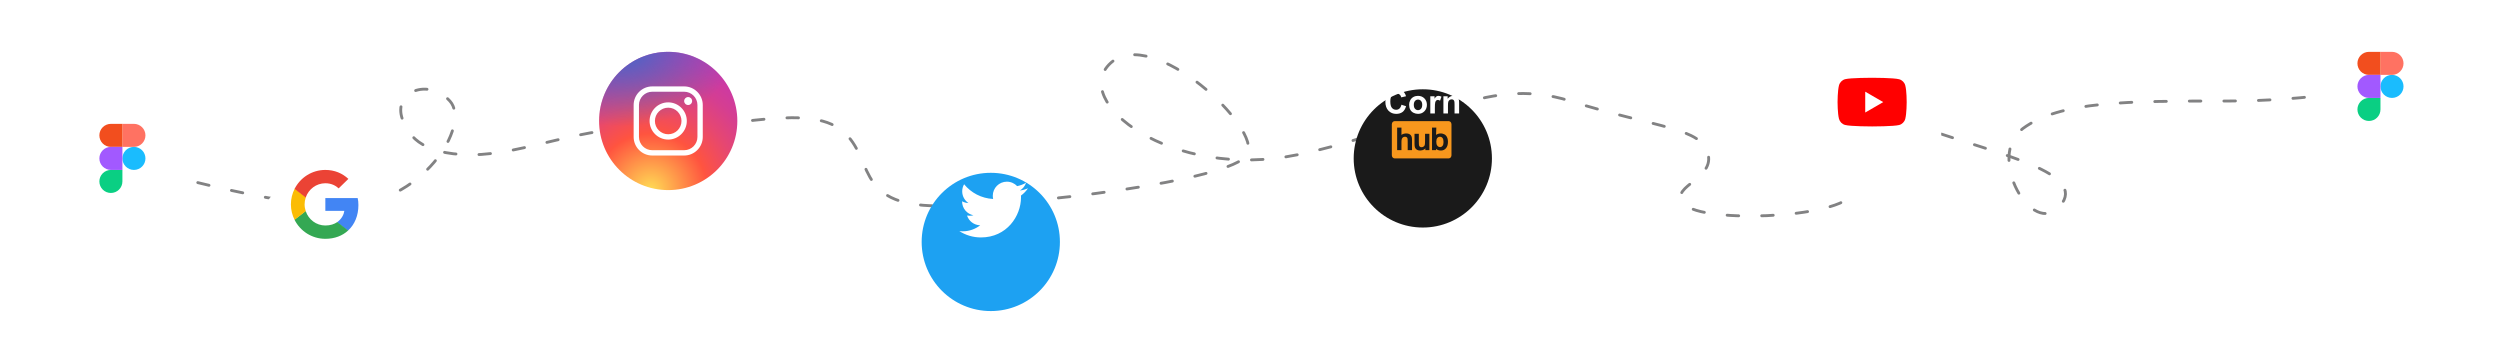 <svg width="868" height="126" viewBox="0 0 868 126" fill="none" xmlns="http://www.w3.org/2000/svg">
<path opacity="0.55" d="M34 53.732C52.62 59.648 95.546 71.479 118.289 71.479C146.718 71.479 163.676 43.266 156.195 35.075C148.713 26.884 136.244 31.889 139.736 41.446C141.398 45.996 145.222 53.732 163.676 53.732C182.13 53.732 203.077 43.266 225.521 44.631C247.965 45.996 278.389 35.53 291.357 44.631C304.324 53.732 295.347 71.479 325.771 71.479C356.195 71.479 427.516 62.833 433.003 53.732C438.489 44.631 400.085 8.681 385.621 21.878C371.157 35.075 406.569 62.833 450.459 53.732C494.349 44.631 514.798 25.519 545.222 35.075C575.646 44.631 591.009 44.183 593.102 53.732C595.097 62.833 577.641 65.108 585.621 71.479C593.601 77.85 646.469 75.575 643.975 64.653C641.481 53.732 636.993 35.075 647.466 37.805C657.94 40.535 642.479 35.53 668.414 44.631C694.349 53.732 725 60 715.297 71.479C705.594 82.959 689.362 54.187 702.329 44.631C715.297 35.075 738.239 35.075 773.651 35.075C801.98 35.075 825.687 30.524 834 28.249" stroke="#1C1C1E" stroke-linecap="round" stroke-linejoin="round" stroke-dasharray="4 8"/>
<g filter="url(#filter0_dd_3130_14757)">
<circle cx="42" cy="55" r="24" fill="white"/>
</g>
<g clip-path="url(#clip0_3130_14757)">
<path d="M42.5 55C42.5 53.939 42.921 52.922 43.672 52.172C44.422 51.421 45.439 51 46.5 51C47.561 51 48.578 51.421 49.328 52.172C50.079 52.922 50.5 53.939 50.5 55C50.5 56.061 50.079 57.078 49.328 57.828C48.578 58.579 47.561 59 46.5 59C45.439 59 44.422 58.579 43.672 57.828C42.921 57.078 42.5 56.061 42.5 55Z" fill="#1ABCFE"/>
<path d="M34.5 63C34.5 61.939 34.921 60.922 35.672 60.172C36.422 59.421 37.439 59 38.5 59H42.5V63C42.5 64.061 42.079 65.078 41.328 65.828C40.578 66.579 39.561 67 38.5 67C37.439 67 36.422 66.579 35.672 65.828C34.921 65.078 34.5 64.061 34.5 63V63Z" fill="#0ACF83"/>
<path d="M42.5 43V51H46.5C47.561 51 48.578 50.579 49.328 49.828C50.079 49.078 50.5 48.061 50.5 47C50.5 45.939 50.079 44.922 49.328 44.172C48.578 43.421 47.561 43 46.5 43H42.5Z" fill="#FF7262"/>
<path d="M34.5 47C34.5 48.061 34.921 49.078 35.672 49.828C36.422 50.579 37.439 51 38.5 51H42.5V43H38.5C37.439 43 36.422 43.421 35.672 44.172C34.921 44.922 34.5 45.939 34.5 47V47Z" fill="#F24E1E"/>
<path d="M34.5 55C34.5 56.061 34.921 57.078 35.672 57.828C36.422 58.579 37.439 59 38.5 59H42.5V51H38.5C37.439 51 36.422 51.421 35.672 52.172C34.921 52.922 34.5 53.939 34.5 55V55Z" fill="#A259FF"/>
</g>
<g filter="url(#filter1_dd_3130_14757)">
<circle cx="826" cy="30" r="24" fill="white"/>
</g>
<g clip-path="url(#clip1_3130_14757)">
<path d="M826.5 30C826.5 28.939 826.921 27.922 827.672 27.172C828.422 26.421 829.439 26 830.5 26C831.561 26 832.578 26.421 833.328 27.172C834.079 27.922 834.5 28.939 834.5 30C834.5 31.061 834.079 32.078 833.328 32.828C832.578 33.579 831.561 34 830.5 34C829.439 34 828.422 33.579 827.672 32.828C826.921 32.078 826.5 31.061 826.5 30Z" fill="#1ABCFE"/>
<path d="M818.5 38C818.5 36.939 818.921 35.922 819.672 35.172C820.422 34.421 821.439 34 822.5 34H826.5V38C826.5 39.061 826.079 40.078 825.328 40.828C824.578 41.579 823.561 42 822.5 42C821.439 42 820.422 41.579 819.672 40.828C818.921 40.078 818.5 39.061 818.5 38V38Z" fill="#0ACF83"/>
<path d="M826.5 18V26H830.5C831.561 26 832.578 25.579 833.328 24.828C834.079 24.078 834.5 23.061 834.5 22C834.5 20.939 834.079 19.922 833.328 19.172C832.578 18.421 831.561 18 830.5 18H826.5Z" fill="#FF7262"/>
<path d="M818.5 22C818.5 23.061 818.921 24.078 819.672 24.828C820.422 25.579 821.439 26 822.5 26H826.5V18H822.5C821.439 18 820.422 18.421 819.672 19.172C818.921 19.922 818.5 20.939 818.5 22V22Z" fill="#F24E1E"/>
<path d="M818.5 30C818.5 31.061 818.921 32.078 819.672 32.828C820.422 33.579 821.439 34 822.5 34H826.5V26H822.5C821.439 26 820.422 26.421 819.672 27.172C818.921 27.922 818.5 28.939 818.5 30V30Z" fill="#A259FF"/>
</g>
<g filter="url(#filter2_dd_3130_14757)">
<circle cx="113" cy="71" r="24" fill="white"/>
</g>
<g clip-path="url(#clip2_3130_14757)">
<path d="M124.439 71.224C124.439 70.241 124.36 69.523 124.187 68.779H112.959V73.217H119.55C119.417 74.32 118.699 75.981 117.105 77.097L117.082 77.246L120.632 79.996L120.878 80.02C123.137 77.934 124.439 74.865 124.439 71.224Z" fill="#4285F4"/>
<path d="M112.959 82.918C116.187 82.918 118.898 81.855 120.878 80.021L117.104 77.098C116.094 77.802 114.739 78.294 112.959 78.294C109.796 78.294 107.112 76.208 106.155 73.324L106.015 73.336L102.324 76.193L102.275 76.327C104.242 80.234 108.281 82.918 112.959 82.918Z" fill="#34A853"/>
<path d="M106.156 73.324C105.903 72.58 105.757 71.783 105.757 70.959C105.757 70.135 105.903 69.338 106.142 68.594L106.136 68.435L102.398 65.533L102.276 65.591C101.465 67.212 101 69.032 101 70.959C101 72.886 101.465 74.706 102.276 76.327L106.156 73.324Z" fill="#FBBC05"/>
<path d="M112.959 63.624C115.204 63.624 116.719 64.594 117.583 65.405L120.958 62.109C118.885 60.183 116.187 59 112.959 59C108.281 59 104.242 61.684 102.275 65.591L106.142 68.594C107.112 65.71 109.796 63.624 112.959 63.624Z" fill="#EB4335"/>
</g>
<g filter="url(#filter3_dd_3130_14757)">
<circle cx="494" cy="43" r="24" fill="#1A1A1A"/>
</g>
<path d="M486.576 36.362L488.192 36.874C487.944 37.775 487.531 38.445 486.953 38.885C486.378 39.32 485.648 39.538 484.762 39.538C483.666 39.538 482.765 39.164 482.059 38.417C481.353 37.666 481 36.641 481 35.342C481 33.968 481.355 32.902 482.064 32.143C482.774 31.381 483.707 31 484.863 31C485.873 31 486.694 31.299 487.325 31.895C487.7 32.248 487.982 32.755 488.169 33.416L486.519 33.81C486.422 33.382 486.217 33.044 485.905 32.797C485.598 32.549 485.222 32.425 484.779 32.425C484.167 32.425 483.67 32.645 483.287 33.084C482.907 33.523 482.718 34.235 482.718 35.218C482.718 36.262 482.905 37.005 483.281 37.449C483.656 37.892 484.144 38.113 484.745 38.113C485.188 38.113 485.569 37.972 485.888 37.691C486.208 37.409 486.437 36.966 486.576 36.362Z" fill="white"/>
<path d="M489.251 36.322C489.251 35.797 489.38 35.288 489.639 34.796C489.898 34.304 490.264 33.929 490.738 33.669C491.214 33.41 491.746 33.281 492.331 33.281C493.236 33.281 493.978 33.576 494.556 34.165C495.134 34.751 495.423 35.492 495.423 36.39C495.423 37.295 495.13 38.045 494.545 38.642C493.963 39.236 493.229 39.532 492.343 39.532C491.794 39.532 491.271 39.408 490.771 39.161C490.276 38.913 489.898 38.55 489.639 38.074C489.38 37.593 489.251 37.009 489.251 36.322ZM490.873 36.407C490.873 37 491.014 37.454 491.295 37.77C491.577 38.085 491.924 38.243 492.337 38.243C492.75 38.243 493.095 38.085 493.373 37.77C493.655 37.454 493.796 36.996 493.796 36.395C493.796 35.81 493.655 35.359 493.373 35.044C493.095 34.728 492.75 34.571 492.337 34.571C491.924 34.571 491.577 34.728 491.295 35.044C491.014 35.359 490.873 35.813 490.873 36.407Z" fill="white"/>
<path d="M498.183 39.397H496.6V33.416H498.07V34.267C498.322 33.865 498.547 33.6 498.746 33.472C498.949 33.345 499.178 33.281 499.433 33.281C499.794 33.281 500.141 33.38 500.475 33.579L499.985 34.959C499.719 34.786 499.471 34.7 499.242 34.7C499.02 34.7 498.832 34.762 498.679 34.886C498.525 35.006 498.403 35.226 498.312 35.545C498.226 35.864 498.183 36.532 498.183 37.55V39.397Z" fill="white"/>
<path d="M506.603 39.397H505.02V36.345C505.02 35.699 504.986 35.282 504.919 35.094C504.851 34.903 504.74 34.755 504.586 34.65C504.436 34.544 504.254 34.492 504.04 34.492C503.766 34.492 503.52 34.567 503.302 34.717C503.085 34.867 502.934 35.066 502.852 35.314C502.773 35.562 502.734 36.02 502.734 36.688V39.397H501.151V33.416H502.621V34.295C503.143 33.619 503.8 33.281 504.592 33.281C504.941 33.281 505.26 33.345 505.549 33.472C505.839 33.596 506.056 33.756 506.203 33.951C506.353 34.146 506.456 34.368 506.513 34.616C506.573 34.864 506.603 35.218 506.603 35.68V39.397Z" fill="white"/>
<path d="M502.991 42.057H484.209C483.624 42.122 483.303 42.48 483.246 43.132V53.925C483.302 54.577 483.623 54.933 484.203 55.001H502.996C503.576 54.933 503.897 54.576 503.953 53.925V43.132C503.897 42.48 503.575 42.122 502.991 42.057Z" fill="#F7971D"/>
<path d="M502.05 47.082C501.732 46.73 501.304 46.504 500.837 46.4C500.704 46.365 500.551 46.34 500.381 46.332C499.764 46.276 498.972 46.523 498.604 46.832L498.693 44.305H497.193V52.129H498.587V51.698C498.908 51.957 499.424 52.257 500.209 52.257C500.24 52.257 500.269 52.257 500.297 52.256C500.318 52.257 500.338 52.257 500.358 52.257C501.017 52.257 501.577 51.995 502.037 51.472C502.498 50.949 502.728 50.204 502.728 49.236C502.728 48.3 502.502 47.583 502.05 47.082ZM500.842 50.648C500.609 50.931 500.327 51.072 499.996 51.072C499.565 51.072 499.22 50.873 498.96 50.474C498.775 50.193 498.683 49.759 498.683 49.172C498.683 48.603 498.802 48.179 499.04 47.899C499.279 47.62 499.577 47.48 499.937 47.48C500.304 47.48 500.604 47.624 500.839 47.91C501.074 48.196 501.191 48.663 501.191 49.311C501.191 49.92 501.075 50.365 500.842 50.648ZM494.776 48.852C494.776 49.663 494.739 50.173 494.664 50.381C494.59 50.589 494.451 50.764 494.248 50.904C494.045 51.045 493.816 51.115 493.56 51.115C493.335 51.115 493.15 51.062 493.004 50.957C492.859 50.852 492.758 50.71 492.703 50.53C492.648 50.351 492.62 49.862 492.62 49.065V46.461H491.121V50.047C491.121 50.581 491.188 50.999 491.323 51.302C491.459 51.604 491.677 51.839 491.98 52.006C492.282 52.173 492.624 52.257 493.004 52.257C493.061 52.257 493.118 52.255 493.174 52.251C493.177 52.251 493.177 52.251 493.178 52.25C494.133 52.223 494.63 51.79 494.883 51.505V52.129H496.276V46.461H494.776V48.852ZM489.883 47.016C489.742 46.817 489.533 46.653 489.256 46.525C489.005 46.409 488.727 46.346 488.42 46.335C488.415 46.335 488.41 46.334 488.405 46.334C487.773 46.301 486.965 46.485 486.587 46.848V44.305H485.088V52.129H486.587V49.29C486.587 48.813 486.633 48.453 486.724 48.209C486.815 47.965 486.958 47.783 487.153 47.662C487.349 47.541 487.571 47.48 487.821 47.48C488.037 47.48 488.218 47.528 488.362 47.622C488.506 47.716 488.607 47.843 488.664 48.003C488.72 48.164 488.749 48.541 488.749 49.135V52.129H490.249V48.804C490.249 48.295 490.223 47.92 490.171 47.678C490.12 47.436 490.023 47.215 489.883 47.016Z" fill="#1A1A1A"/>
<g filter="url(#filter4_dd_3130_14757)">
<circle cx="344" cy="72" r="24" fill="#1DA1F2"/>
</g>
<g clip-path="url(#clip3_3130_14757)">
<path d="M340.578 82.439C349.574 82.439 354.494 74.992 354.494 68.533C354.494 68.322 354.49 68.111 354.481 67.901C355.436 67.212 356.266 66.351 356.92 65.371C356.044 65.76 355.101 66.022 354.112 66.14C355.121 65.535 355.897 64.578 356.262 63.437C355.317 63.997 354.271 64.404 353.156 64.623C352.264 63.673 350.993 63.079 349.586 63.079C346.885 63.079 344.695 65.268 344.695 67.966C344.695 68.349 344.738 68.722 344.821 69.08C340.756 68.876 337.152 66.931 334.739 63.974C334.319 64.696 334.077 65.535 334.077 66.43C334.077 68.126 334.94 69.623 336.253 70.499C335.451 70.474 334.697 70.254 334.038 69.887C334.038 69.908 334.038 69.928 334.038 69.95C334.038 72.317 335.724 74.293 337.962 74.741C337.551 74.853 337.118 74.913 336.672 74.913C336.357 74.913 336.051 74.882 335.753 74.825C336.375 76.766 338.181 78.18 340.322 78.219C338.648 79.53 336.539 80.311 334.247 80.311C333.852 80.311 333.463 80.289 333.08 80.243C335.245 81.63 337.815 82.439 340.578 82.439" fill="white"/>
</g>
<circle cx="232" cy="42" r="24" fill="url(#paint0_radial_3130_14757)"/>
<circle cx="232" cy="42" r="24" fill="url(#paint1_radial_3130_14757)"/>
<path d="M231.999 48.462C228.438 48.462 225.537 45.562 225.537 42C225.537 38.439 228.438 35.538 231.999 35.538C235.561 35.538 238.461 38.439 238.461 42C238.461 45.562 235.561 48.462 231.999 48.462ZM231.999 37.386C229.455 37.386 227.385 39.456 227.385 42C227.385 44.544 229.455 46.614 231.999 46.614C234.543 46.614 236.613 44.544 236.613 42C236.613 39.456 234.543 37.386 231.999 37.386Z" fill="white"/>
<path d="M240.306 35.078C240.306 35.843 239.687 36.462 238.922 36.462C238.157 36.462 237.537 35.843 237.537 35.078C237.537 34.313 238.157 33.693 238.922 33.693C239.687 33.693 240.306 34.313 240.306 35.078Z" fill="white"/>
<path d="M237.538 54H226.462C222.9 54 220 51.099 220 47.538V36.462C220 32.901 222.9 30 226.462 30H237.538C241.1 30 244 32.901 244 36.462V47.538C244 51.099 241.1 54 237.538 54ZM226.462 31.848C223.918 31.848 221.848 33.918 221.848 36.462V47.538C221.848 50.082 223.918 52.152 226.462 52.152H237.538C240.082 52.152 242.152 50.082 242.152 47.538V36.462C242.152 33.918 240.082 31.848 237.538 31.848H226.462Z" fill="white"/>
<g filter="url(#filter5_dd_3130_14757)">
<circle cx="650" cy="35" r="24" fill="white"/>
</g>
<g clip-path="url(#clip4_3130_14757)">
<path d="M661.506 29.645C661.229 28.611 660.418 27.795 659.39 27.517C657.512 27 650 27 650 27C650 27 642.488 27 640.61 27.497C639.601 27.776 638.771 28.611 638.494 29.645C638 31.534 638 35.451 638 35.451C638 35.451 638 39.388 638.494 41.257C638.771 42.291 639.582 43.106 640.61 43.384C642.507 43.901 650 43.901 650 43.901C650 43.901 657.512 43.901 659.39 43.404C660.418 43.126 661.229 42.311 661.506 41.277C662 39.388 662 35.471 662 35.471C662 35.471 662.02 31.534 661.506 29.645Z" fill="#FF0000"/>
<path d="M653.855 35.45L647.607 31.831V39.069L653.855 35.45Z" fill="white"/>
</g>
<defs>
<filter id="filter0_dd_3130_14757" x="0" y="25" width="84" height="84" filterUnits="userSpaceOnUse" color-interpolation-filters="sRGB">
<feFlood flood-opacity="0" result="BackgroundImageFix"/>
<feColorMatrix in="SourceAlpha" type="matrix" values="0 0 0 0 0 0 0 0 0 0 0 0 0 0 0 0 0 0 127 0" result="hardAlpha"/>
<feMorphology radius="6" operator="erode" in="SourceAlpha" result="effect1_dropShadow_3130_14757"/>
<feOffset dy="12"/>
<feGaussianBlur stdDeviation="12"/>
<feColorMatrix type="matrix" values="0 0 0 0 0.376 0 0 0 0 0.376 0 0 0 0 0.376 0 0 0 0.15 0"/>
<feBlend mode="normal" in2="BackgroundImageFix" result="effect1_dropShadow_3130_14757"/>
<feColorMatrix in="SourceAlpha" type="matrix" values="0 0 0 0 0 0 0 0 0 0 0 0 0 0 0 0 0 0 127 0" result="hardAlpha"/>
<feOffset/>
<feGaussianBlur stdDeviation="0.5"/>
<feColorMatrix type="matrix" values="0 0 0 0 0.376 0 0 0 0 0.376 0 0 0 0 0.376 0 0 0 0.31 0"/>
<feBlend mode="normal" in2="effect1_dropShadow_3130_14757" result="effect2_dropShadow_3130_14757"/>
<feBlend mode="normal" in="SourceGraphic" in2="effect2_dropShadow_3130_14757" result="shape"/>
</filter>
<filter id="filter1_dd_3130_14757" x="784" y="0" width="84" height="84" filterUnits="userSpaceOnUse" color-interpolation-filters="sRGB">
<feFlood flood-opacity="0" result="BackgroundImageFix"/>
<feColorMatrix in="SourceAlpha" type="matrix" values="0 0 0 0 0 0 0 0 0 0 0 0 0 0 0 0 0 0 127 0" result="hardAlpha"/>
<feMorphology radius="6" operator="erode" in="SourceAlpha" result="effect1_dropShadow_3130_14757"/>
<feOffset dy="12"/>
<feGaussianBlur stdDeviation="12"/>
<feColorMatrix type="matrix" values="0 0 0 0 0.376 0 0 0 0 0.376 0 0 0 0 0.376 0 0 0 0.15 0"/>
<feBlend mode="normal" in2="BackgroundImageFix" result="effect1_dropShadow_3130_14757"/>
<feColorMatrix in="SourceAlpha" type="matrix" values="0 0 0 0 0 0 0 0 0 0 0 0 0 0 0 0 0 0 127 0" result="hardAlpha"/>
<feOffset/>
<feGaussianBlur stdDeviation="0.5"/>
<feColorMatrix type="matrix" values="0 0 0 0 0.376 0 0 0 0 0.376 0 0 0 0 0.376 0 0 0 0.31 0"/>
<feBlend mode="normal" in2="effect1_dropShadow_3130_14757" result="effect2_dropShadow_3130_14757"/>
<feBlend mode="normal" in="SourceGraphic" in2="effect2_dropShadow_3130_14757" result="shape"/>
</filter>
<filter id="filter2_dd_3130_14757" x="71" y="41" width="84" height="84" filterUnits="userSpaceOnUse" color-interpolation-filters="sRGB">
<feFlood flood-opacity="0" result="BackgroundImageFix"/>
<feColorMatrix in="SourceAlpha" type="matrix" values="0 0 0 0 0 0 0 0 0 0 0 0 0 0 0 0 0 0 127 0" result="hardAlpha"/>
<feMorphology radius="6" operator="erode" in="SourceAlpha" result="effect1_dropShadow_3130_14757"/>
<feOffset dy="12"/>
<feGaussianBlur stdDeviation="12"/>
<feColorMatrix type="matrix" values="0 0 0 0 0.376 0 0 0 0 0.376 0 0 0 0 0.376 0 0 0 0.15 0"/>
<feBlend mode="normal" in2="BackgroundImageFix" result="effect1_dropShadow_3130_14757"/>
<feColorMatrix in="SourceAlpha" type="matrix" values="0 0 0 0 0 0 0 0 0 0 0 0 0 0 0 0 0 0 127 0" result="hardAlpha"/>
<feOffset/>
<feGaussianBlur stdDeviation="0.5"/>
<feColorMatrix type="matrix" values="0 0 0 0 0.376 0 0 0 0 0.376 0 0 0 0 0.376 0 0 0 0.31 0"/>
<feBlend mode="normal" in2="effect1_dropShadow_3130_14757" result="effect2_dropShadow_3130_14757"/>
<feBlend mode="normal" in="SourceGraphic" in2="effect2_dropShadow_3130_14757" result="shape"/>
</filter>
<filter id="filter3_dd_3130_14757" x="452" y="13" width="84" height="84" filterUnits="userSpaceOnUse" color-interpolation-filters="sRGB">
<feFlood flood-opacity="0" result="BackgroundImageFix"/>
<feColorMatrix in="SourceAlpha" type="matrix" values="0 0 0 0 0 0 0 0 0 0 0 0 0 0 0 0 0 0 127 0" result="hardAlpha"/>
<feMorphology radius="6" operator="erode" in="SourceAlpha" result="effect1_dropShadow_3130_14757"/>
<feOffset dy="12"/>
<feGaussianBlur stdDeviation="12"/>
<feColorMatrix type="matrix" values="0 0 0 0 0.376 0 0 0 0 0.376 0 0 0 0 0.376 0 0 0 0.15 0"/>
<feBlend mode="normal" in2="BackgroundImageFix" result="effect1_dropShadow_3130_14757"/>
<feColorMatrix in="SourceAlpha" type="matrix" values="0 0 0 0 0 0 0 0 0 0 0 0 0 0 0 0 0 0 127 0" result="hardAlpha"/>
<feOffset/>
<feGaussianBlur stdDeviation="0.5"/>
<feColorMatrix type="matrix" values="0 0 0 0 0.376 0 0 0 0 0.376 0 0 0 0 0.376 0 0 0 0.31 0"/>
<feBlend mode="normal" in2="effect1_dropShadow_3130_14757" result="effect2_dropShadow_3130_14757"/>
<feBlend mode="normal" in="SourceGraphic" in2="effect2_dropShadow_3130_14757" result="shape"/>
</filter>
<filter id="filter4_dd_3130_14757" x="302" y="42" width="84" height="84" filterUnits="userSpaceOnUse" color-interpolation-filters="sRGB">
<feFlood flood-opacity="0" result="BackgroundImageFix"/>
<feColorMatrix in="SourceAlpha" type="matrix" values="0 0 0 0 0 0 0 0 0 0 0 0 0 0 0 0 0 0 127 0" result="hardAlpha"/>
<feMorphology radius="6" operator="erode" in="SourceAlpha" result="effect1_dropShadow_3130_14757"/>
<feOffset dy="12"/>
<feGaussianBlur stdDeviation="12"/>
<feColorMatrix type="matrix" values="0 0 0 0 0.376 0 0 0 0 0.376 0 0 0 0 0.376 0 0 0 0.15 0"/>
<feBlend mode="normal" in2="BackgroundImageFix" result="effect1_dropShadow_3130_14757"/>
<feColorMatrix in="SourceAlpha" type="matrix" values="0 0 0 0 0 0 0 0 0 0 0 0 0 0 0 0 0 0 127 0" result="hardAlpha"/>
<feOffset/>
<feGaussianBlur stdDeviation="0.5"/>
<feColorMatrix type="matrix" values="0 0 0 0 0.376 0 0 0 0 0.376 0 0 0 0 0.376 0 0 0 0.31 0"/>
<feBlend mode="normal" in2="effect1_dropShadow_3130_14757" result="effect2_dropShadow_3130_14757"/>
<feBlend mode="normal" in="SourceGraphic" in2="effect2_dropShadow_3130_14757" result="shape"/>
</filter>
<filter id="filter5_dd_3130_14757" x="608" y="5" width="84" height="84" filterUnits="userSpaceOnUse" color-interpolation-filters="sRGB">
<feFlood flood-opacity="0" result="BackgroundImageFix"/>
<feColorMatrix in="SourceAlpha" type="matrix" values="0 0 0 0 0 0 0 0 0 0 0 0 0 0 0 0 0 0 127 0" result="hardAlpha"/>
<feMorphology radius="6" operator="erode" in="SourceAlpha" result="effect1_dropShadow_3130_14757"/>
<feOffset dy="12"/>
<feGaussianBlur stdDeviation="12"/>
<feColorMatrix type="matrix" values="0 0 0 0 0.376 0 0 0 0 0.376 0 0 0 0 0.376 0 0 0 0.15 0"/>
<feBlend mode="normal" in2="BackgroundImageFix" result="effect1_dropShadow_3130_14757"/>
<feColorMatrix in="SourceAlpha" type="matrix" values="0 0 0 0 0 0 0 0 0 0 0 0 0 0 0 0 0 0 127 0" result="hardAlpha"/>
<feOffset/>
<feGaussianBlur stdDeviation="0.5"/>
<feColorMatrix type="matrix" values="0 0 0 0 0.376 0 0 0 0 0.376 0 0 0 0 0.376 0 0 0 0.31 0"/>
<feBlend mode="normal" in2="effect1_dropShadow_3130_14757" result="effect2_dropShadow_3130_14757"/>
<feBlend mode="normal" in="SourceGraphic" in2="effect2_dropShadow_3130_14757" result="shape"/>
</filter>
<radialGradient id="paint0_radial_3130_14757" cx="0" cy="0" r="1" gradientUnits="userSpaceOnUse" gradientTransform="translate(225.846 66.037) scale(59.834 59.834)">
<stop stop-color="#FFDD55"/>
<stop offset="0.328" stop-color="#FF543F"/>
<stop offset="0.348" stop-color="#FC5245"/>
<stop offset="0.504" stop-color="#E64771"/>
<stop offset="0.643" stop-color="#D53E91"/>
<stop offset="0.761" stop-color="#CC39A4"/>
<stop offset="0.841" stop-color="#C837AB"/>
</radialGradient>
<radialGradient id="paint1_radial_3130_14757" cx="0" cy="0" r="1" gradientUnits="userSpaceOnUse" gradientTransform="translate(215.726 17.402) scale(39.73 26.472)">
<stop stop-color="#4168C9"/>
<stop offset="0.999" stop-color="#4168C9" stop-opacity="0"/>
</radialGradient>
<clipPath id="clip0_3130_14757">
<rect width="17" height="24" fill="white" transform="translate(34 43)"/>
</clipPath>
<clipPath id="clip1_3130_14757">
<rect width="17" height="24" fill="white" transform="translate(818 18)"/>
</clipPath>
<clipPath id="clip2_3130_14757">
<rect width="23.45" height="24" fill="white" transform="translate(101 59)"/>
</clipPath>
<clipPath id="clip3_3130_14757">
<rect width="24" height="19.52" fill="white" transform="translate(333 63)"/>
</clipPath>
<clipPath id="clip4_3130_14757">
<rect width="24" height="16.901" fill="white" transform="translate(638 27)"/>
</clipPath>
</defs>
</svg>
